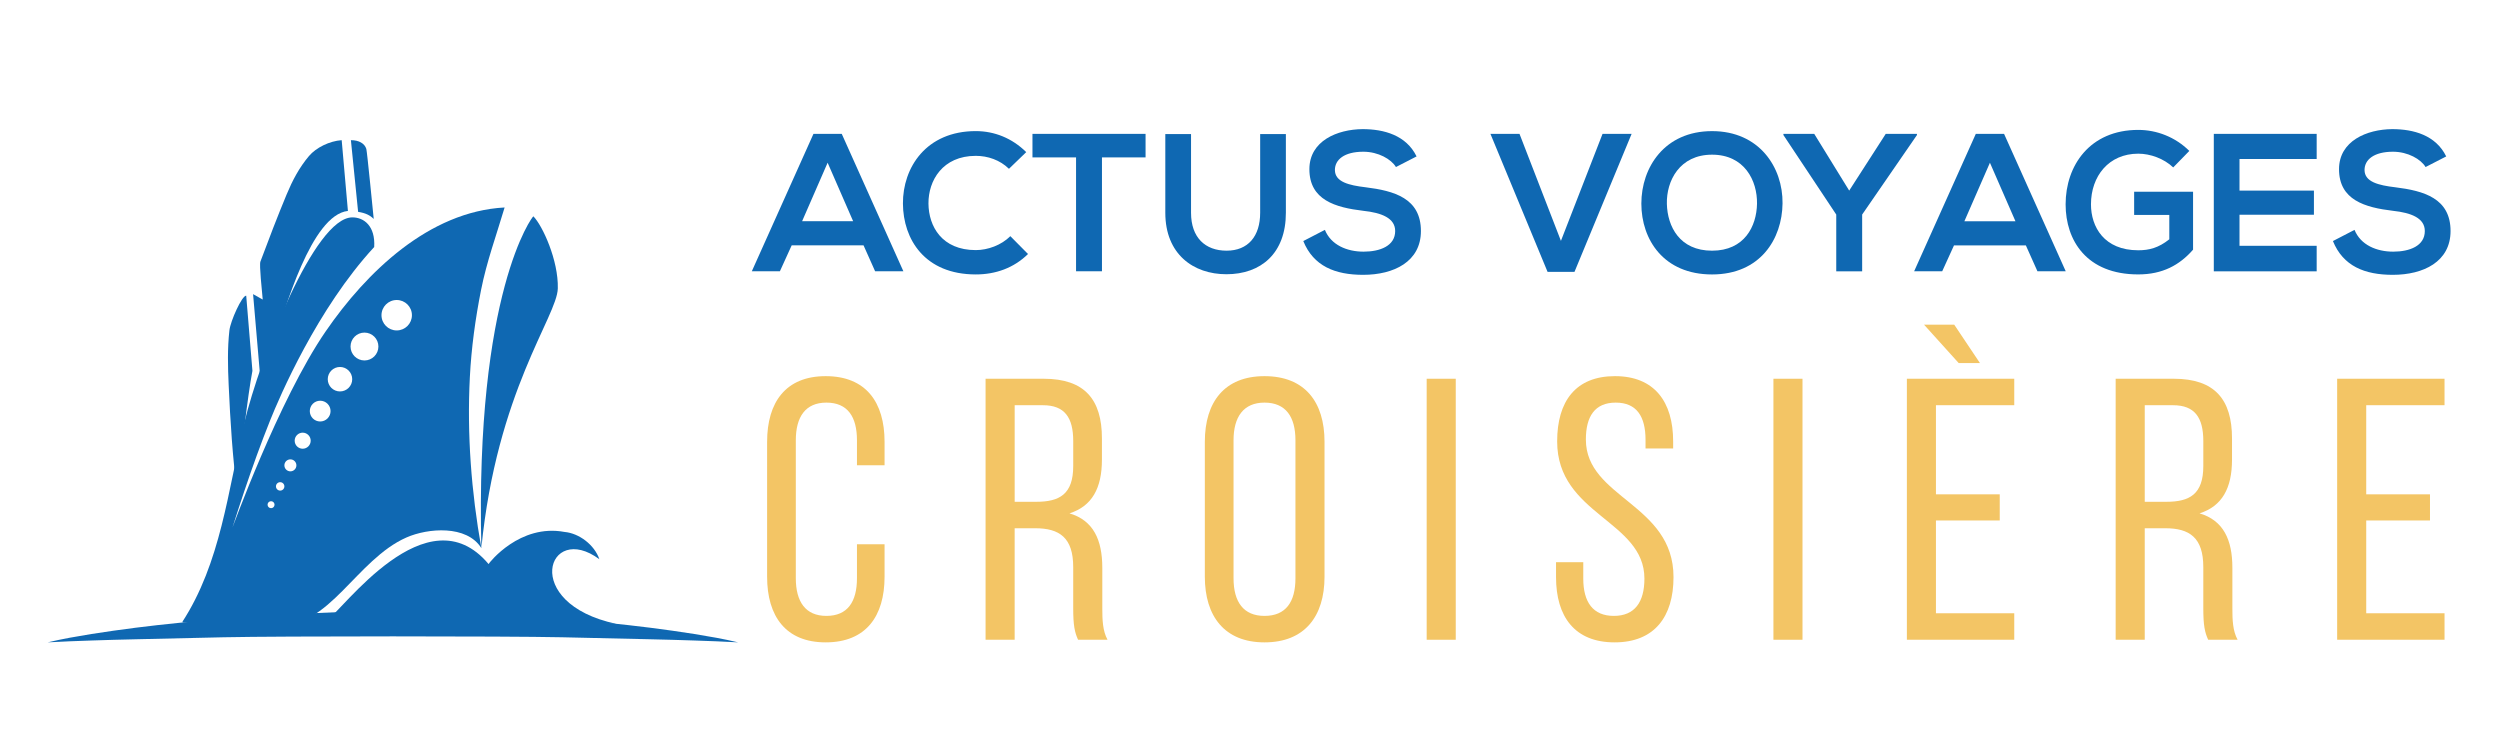 <?xml version="1.0" encoding="utf-8"?>
<!-- Generator: Adobe Illustrator 16.0.0, SVG Export Plug-In . SVG Version: 6.00 Build 0)  -->
<!DOCTYPE svg PUBLIC "-//W3C//DTD SVG 1.1//EN" "http://www.w3.org/Graphics/SVG/1.1/DTD/svg11.dtd">
<svg version="1.1" id="Calque_1" xmlns="http://www.w3.org/2000/svg" xmlns:xlink="http://www.w3.org/1999/xlink" x="0px" y="0px"
	 width="200px" height="60px" viewBox="0 0 200 60" enable-background="new 0 0 200 60" xml:space="preserve">
<g>
	<g>
		<path fill-rule="evenodd" clip-rule="evenodd" fill="#0F68B2" d="M38.509,43.85c1.233-12.552,6.06-18.531,6.116-20.775
			c0.055-2.245-1.217-5.016-1.955-5.77C42.629,17.263,37.998,23.324,38.509,43.85z"/>
		<path fill-rule="evenodd" clip-rule="evenodd" fill="#0F68B2" d="M27.335,11.213c-0.968,0.068-2.042,0.589-2.619,1.272
			c-0.775,0.914-1.327,1.968-1.782,3.062c-0.739,1.778-1.429,3.576-2.102,5.381c-0.102,0.271,0.124,2.311,0.185,3.037
			c-0.26-0.146-0.493-0.277-0.771-0.434c0.177,2.085,0.378,4.375,0.549,6.385c0.239,0.053,0.927-1.808,1.188-2.627
			c0.78-2.454,2.912-10.09,5.85-10.415C27.658,14.944,27.511,13.156,27.335,11.213z"/>
		<path fill-rule="evenodd" clip-rule="evenodd" fill="#0F68B2" d="M18.353,26.426c-0.165,1.456-0.126,2.925-0.059,4.386
			c0.13,2.88,0.311,5.806,0.69,8.666c0.241-2.808,0.841-7.911,1.21-9.809c0,0-0.377-4.634-0.497-6.014
			C19.356,23.632,18.437,25.688,18.353,26.426z"/>
		<path fill-rule="evenodd" clip-rule="evenodd" fill="#0F68B2" d="M29.898,17.516c-0.077-0.749-0.53-5.387-0.591-5.596
			c-0.131-0.445-0.595-0.707-1.235-0.707c0.193,1.916,0.384,3.815,0.577,5.735C29.247,17.044,29.594,17.214,29.898,17.516z"/>
		<g>
			<path fill-rule="evenodd" clip-rule="evenodd" fill="#0F68B2" d="M49.289,49.905c-7.707-1.646-5.471-8.233-1.339-5.166
				c-0.394-1.152-1.618-2.078-2.786-2.183c-3.579-0.67-6.017,2.45-6.079,2.568c-4.937-5.877-11.736,3.792-12.956,4.515
				C26.069,49.674,49.375,49.925,49.289,49.905z"/>
			<path fill-rule="evenodd" clip-rule="evenodd" fill="#0F68B2" d="M14.555,49.8c2.297,0,4.596,0.001,6.893,0
				c1.204-0.003,2.346,0.159,3.417-0.458c0.967-0.558,1.75-1.292,2.537-2.075c1.527-1.524,3.105-3.389,5.119-4.271
				c1.709-0.751,4.818-1.018,5.988,0.854c-0.805-4.488-1.156-9.113-0.921-13.673c0.119-2.337,0.441-4.684,0.897-6.979
				c0.45-2.27,1.229-4.393,1.884-6.6c-6.05,0.322-11.063,5.179-14.316,9.913c-3.788,5.508-7.548,15.985-7.45,15.671
				c0.307-0.975,0.624-1.947,0.949-2.916c0.64-1.9,1.319-3.788,2.064-5.651c0.729-1.824,3.763-8.923,8.32-13.853
				c0.1-1.682-0.822-2.374-1.75-2.372c-3.04,0.009-7.375,11.223-8.646,16.44C18.22,39.255,17.68,45.017,14.555,49.8
				C14.637,49.675,14.692,49.8,14.555,49.8z M30.519,25.217c0-0.672,0.545-1.217,1.217-1.217c0.673,0,1.218,0.544,1.218,1.217
				c0,0.673-0.545,1.218-1.218,1.218C31.064,26.436,30.519,25.891,30.519,25.217z M28.043,27.722c0-0.616,0.499-1.114,1.114-1.114
				c0.616,0,1.115,0.499,1.115,1.114c0,0.615-0.499,1.115-1.115,1.115C28.542,28.836,28.043,28.337,28.043,27.722z M26.22,30.337
				c0-0.54,0.438-0.979,0.978-0.979c0.54,0,0.979,0.438,0.979,0.979s-0.438,0.978-0.979,0.978
				C26.658,31.315,26.22,30.877,26.22,30.337z M24.784,32.887c0-0.457,0.372-0.829,0.831-0.829c0.458,0,0.83,0.372,0.83,0.829
				c0,0.459-0.372,0.832-0.83,0.832C25.156,33.719,24.784,33.346,24.784,32.887z M23.574,35.255c0-0.353,0.287-0.642,0.64-0.642
				c0.354,0,0.642,0.289,0.642,0.642c0,0.355-0.287,0.643-0.642,0.643C23.86,35.897,23.574,35.61,23.574,35.255z M22.751,37.228
				c0-0.265,0.215-0.479,0.48-0.479c0.266,0,0.481,0.215,0.481,0.479s-0.215,0.48-0.481,0.48
				C22.966,37.708,22.751,37.492,22.751,37.228z M22.077,38.91c0-0.186,0.151-0.336,0.338-0.336c0.186,0,0.336,0.15,0.336,0.336
				c0,0.188-0.15,0.338-0.336,0.338C22.229,39.248,22.077,39.098,22.077,38.91z M21.405,40.375c0-0.154,0.125-0.278,0.28-0.278
				c0.153,0,0.278,0.124,0.278,0.278c0,0.155-0.125,0.279-0.278,0.279C21.53,40.654,21.405,40.53,21.405,40.375z"/>
		</g>
	</g>
	<path fill="#0F68B2" d="M5.56,51.022c0.584-0.107,1.169-0.206,1.753-0.301c1.169-0.19,2.341-0.344,3.513-0.5
		c2.343-0.294,4.691-0.523,7.039-0.716c4.25-0.341,8.505-0.552,12.763-0.64h1.611c4.258,0.088,8.513,0.299,12.763,0.64
		c2.348,0.192,4.695,0.422,7.039,0.716c1.172,0.156,2.344,0.31,3.512,0.5c0.585,0.095,1.17,0.193,1.753,0.301
		c0.583,0.112,1.166,0.227,1.746,0.367c-0.588-0.03-1.176-0.064-1.763-0.085c-0.587-0.025-1.174-0.047-1.762-0.064
		c-1.174-0.035-2.348-0.077-3.522-0.098l-7.043-0.16c-4.51-0.097-22.546-0.097-27.057,0l-7.044,0.16
		c-1.174,0.021-2.348,0.063-3.522,0.098c-0.587,0.018-1.175,0.039-1.762,0.064c-0.587,0.021-1.175,0.055-1.764,0.085
		C4.394,51.249,4.977,51.135,5.56,51.022z"/>
</g>
<g>
	<path fill="#0F68B2" d="M69.084,19.629h-5.75l-0.943,2.074h-2.246l4.933-10.996h2.261l4.932,10.996h-2.261L69.084,19.629z
		 M66.21,13.017l-2.042,4.681h4.083L66.21,13.017z"/>
	<path fill="#0F68B2" d="M82.241,20.321c-1.131,1.115-2.591,1.634-4.178,1.634c-4.084,0-5.812-2.812-5.828-5.67
		c-0.016-2.875,1.853-5.797,5.828-5.797c1.492,0,2.906,0.566,4.036,1.682l-1.382,1.334c-0.723-0.707-1.696-1.036-2.654-1.036
		c-2.655,0-3.801,1.979-3.786,3.817c0.016,1.822,1.069,3.723,3.786,3.723c0.958,0,2.042-0.393,2.764-1.115L82.241,20.321z"/>
	<path fill="#0F68B2" d="M86.084,12.592h-3.487v-1.884c3.172,0,5.858,0,9.048,0v1.884h-3.488v9.111h-2.073V12.592z"/>
	<path fill="#0F68B2" d="M102.87,10.724v6.298c0,3.252-1.995,4.917-4.759,4.917c-2.639,0-4.886-1.602-4.886-4.917v-6.298h2.058
		v6.298c0,1.98,1.131,3.032,2.844,3.032c1.712,0,2.686-1.146,2.686-3.032v-6.298H102.87z"/>
	<path fill="#0F68B2" d="M111.676,13.363c-0.377-0.628-1.414-1.225-2.607-1.225c-1.538,0-2.277,0.643-2.277,1.46
		c0,0.959,1.13,1.226,2.451,1.383c2.292,0.283,4.43,0.879,4.43,3.502c0,2.45-2.167,3.503-4.618,3.503
		c-2.248,0-3.975-0.691-4.792-2.702l1.728-0.895c0.489,1.209,1.761,1.743,3.097,1.743c1.304,0,2.526-0.455,2.526-1.649
		c0-1.037-1.084-1.461-2.544-1.618c-2.245-0.267-4.319-0.865-4.319-3.331c0-2.262,2.23-3.188,4.256-3.204
		c1.712,0,3.488,0.487,4.319,2.183L111.676,13.363z"/>
</g>
<g>
	<g>
		<path fill="#F3C565" d="M70.765,35.342v1.878h-2.208v-1.998c0-1.88-0.746-3.013-2.446-3.013c-1.67,0-2.446,1.133-2.446,3.013
			v11.037c0,1.879,0.775,3.013,2.446,3.013c1.7,0,2.446-1.134,2.446-3.013v-2.715h2.208v2.596c0,3.161-1.491,5.25-4.713,5.25
			c-3.191,0-4.683-2.089-4.683-5.25V35.342c0-3.163,1.491-5.25,4.683-5.25C69.274,30.091,70.765,32.179,70.765,35.342z"/>
		<path fill="#F3C565" d="M83.501,30.3c3.281,0,4.653,1.669,4.653,4.772v1.7c0,2.297-0.805,3.729-2.595,4.296
			c1.909,0.566,2.625,2.117,2.625,4.355v3.251c0,0.924,0.03,1.79,0.417,2.506h-2.356c-0.269-0.597-0.388-1.134-0.388-2.535v-3.281
			c0-2.357-1.104-3.104-3.043-3.104h-1.641v8.92h-2.327V30.3H83.501z M82.904,40.143c1.85,0,2.954-0.596,2.954-2.862v-1.999
			c0-1.88-0.687-2.864-2.416-2.864h-2.268v7.726H82.904z"/>
		<path fill="#F3C565" d="M96.387,35.342c0-3.192,1.581-5.25,4.772-5.25c3.22,0,4.803,2.058,4.803,5.25V46.14
			c0,3.161-1.583,5.25-4.803,5.25c-3.192,0-4.772-2.089-4.772-5.25V35.342z M98.683,46.259c0,1.909,0.806,3.013,2.476,3.013
			c1.7,0,2.477-1.104,2.477-3.013V35.222c0-1.88-0.776-3.013-2.477-3.013c-1.67,0-2.476,1.133-2.476,3.013V46.259z"/>
		<path fill="#F3C565" d="M116.46,30.3v20.88h-2.326V30.3H116.46z"/>
		<path fill="#F3C565" d="M133.852,35.311v0.567h-2.209v-0.686c0-1.88-0.715-2.983-2.385-2.983c-1.671,0-2.388,1.104-2.388,2.953
			c0,4.684,7.011,5.13,7.011,11.007c0,3.162-1.521,5.221-4.714,5.221s-4.684-2.059-4.684-5.221v-1.192h2.179v1.312
			c0,1.88,0.775,2.983,2.446,2.983s2.446-1.104,2.446-2.983c0-4.653-6.981-5.101-6.981-10.978c0-3.221,1.492-5.219,4.623-5.219
			C132.359,30.091,133.852,32.149,133.852,35.311z"/>
		<path fill="#F3C565" d="M144.2,30.3v20.88h-2.326V30.3H144.2z"/>
		<path fill="#F3C565" d="M159.979,39.547v2.088h-5.103v7.428h6.264v2.118h-8.59V30.3h8.59v2.117h-6.264v7.13H159.979z
			 M156.34,25.975l2.057,3.072h-1.7l-2.773-3.072H156.34z"/>
		<path fill="#F3C565" d="M173.909,30.3c3.28,0,4.652,1.669,4.652,4.772v1.7c0,2.297-0.805,3.729-2.596,4.296
			c1.911,0.566,2.625,2.117,2.625,4.355v3.251c0,0.924,0.029,1.79,0.418,2.506h-2.355c-0.269-0.597-0.389-1.134-0.389-2.535v-3.281
			c0-2.357-1.104-3.104-3.043-3.104h-1.642v8.92h-2.326V30.3H173.909z M173.313,40.143c1.849,0,2.952-0.596,2.952-2.862v-1.999
			c0-1.88-0.688-2.864-2.417-2.864h-2.268v7.726H173.313z"/>
		<path fill="#F3C565" d="M194.399,39.547v2.088h-5.101v7.428h6.265v2.118h-8.591V30.3h8.591v2.117h-6.265v7.13H194.399z"/>
	</g>
</g>
<g>
	<g>
		<path fill="#0F68B2" d="M125.958,21.751h-2.152l-4.572-11.042h2.326l3.314,8.561l3.329-8.561h2.326L125.958,21.751z"/>
		<path fill="#0F68B2" d="M142.603,16.269c-0.031,2.844-1.775,5.687-5.64,5.687c-3.865,0-5.655-2.78-5.655-5.67
			c0-2.891,1.854-5.796,5.655-5.796C140.749,10.488,142.635,13.394,142.603,16.269z M133.35,16.316
			c0.047,1.806,1.022,3.739,3.613,3.739c2.592,0,3.565-1.948,3.598-3.754c0.031-1.854-1.006-3.927-3.598-3.927
			C134.372,12.374,133.303,14.462,133.35,16.316z"/>
		<path fill="#0F68B2" d="M147.936,15.248l2.923-4.539h2.497v0.094l-4.383,6.361v4.54H146.9v-4.54l-4.227-6.361v-0.094h2.466
			L147.936,15.248z"/>
		<path fill="#0F68B2" d="M162.068,19.63h-5.748l-0.944,2.073h-2.245l4.934-10.995h2.26l4.934,10.995h-2.263L162.068,19.63z
			 M159.194,13.018l-2.043,4.681h4.085L159.194,13.018z"/>
		<path fill="#0F68B2" d="M173.857,13.394c-0.738-0.707-1.837-1.1-2.796-1.1c-2.355,0-3.783,1.792-3.783,4.053
			c0,1.806,1.052,3.675,3.783,3.675c0.864,0,1.62-0.188,2.483-0.879v-1.948h-2.813v-1.854h4.714v4.633
			c-1.084,1.241-2.451,1.979-4.384,1.979c-4.131,0-5.812-2.717-5.812-5.607c0-3.095,1.933-5.954,5.812-5.954
			c1.478,0,2.955,0.566,4.085,1.681L173.857,13.394z"/>
		<path fill="#0F68B2" d="M185.334,21.704h-8.23c0-3.66,0-7.335,0-10.995h8.23v2.011h-6.174v2.528h5.954v1.932h-5.954v2.482h6.174
			V21.704z"/>
		<path fill="#0F68B2" d="M194.047,13.363c-0.377-0.628-1.414-1.225-2.607-1.225c-1.538,0-2.277,0.645-2.277,1.46
			c0,0.958,1.13,1.226,2.451,1.383c2.292,0.283,4.43,0.879,4.43,3.502c0,2.451-2.167,3.503-4.618,3.503
			c-2.248,0-3.975-0.691-4.792-2.702l1.728-0.895c0.489,1.209,1.761,1.743,3.097,1.743c1.304,0,2.526-0.456,2.526-1.649
			c0-1.036-1.084-1.46-2.544-1.618c-2.245-0.267-4.319-0.864-4.319-3.331c0-2.261,2.23-3.188,4.256-3.204
			c1.712,0,3.488,0.487,4.319,2.184L194.047,13.363z"/>
	</g>
</g>
</svg>
